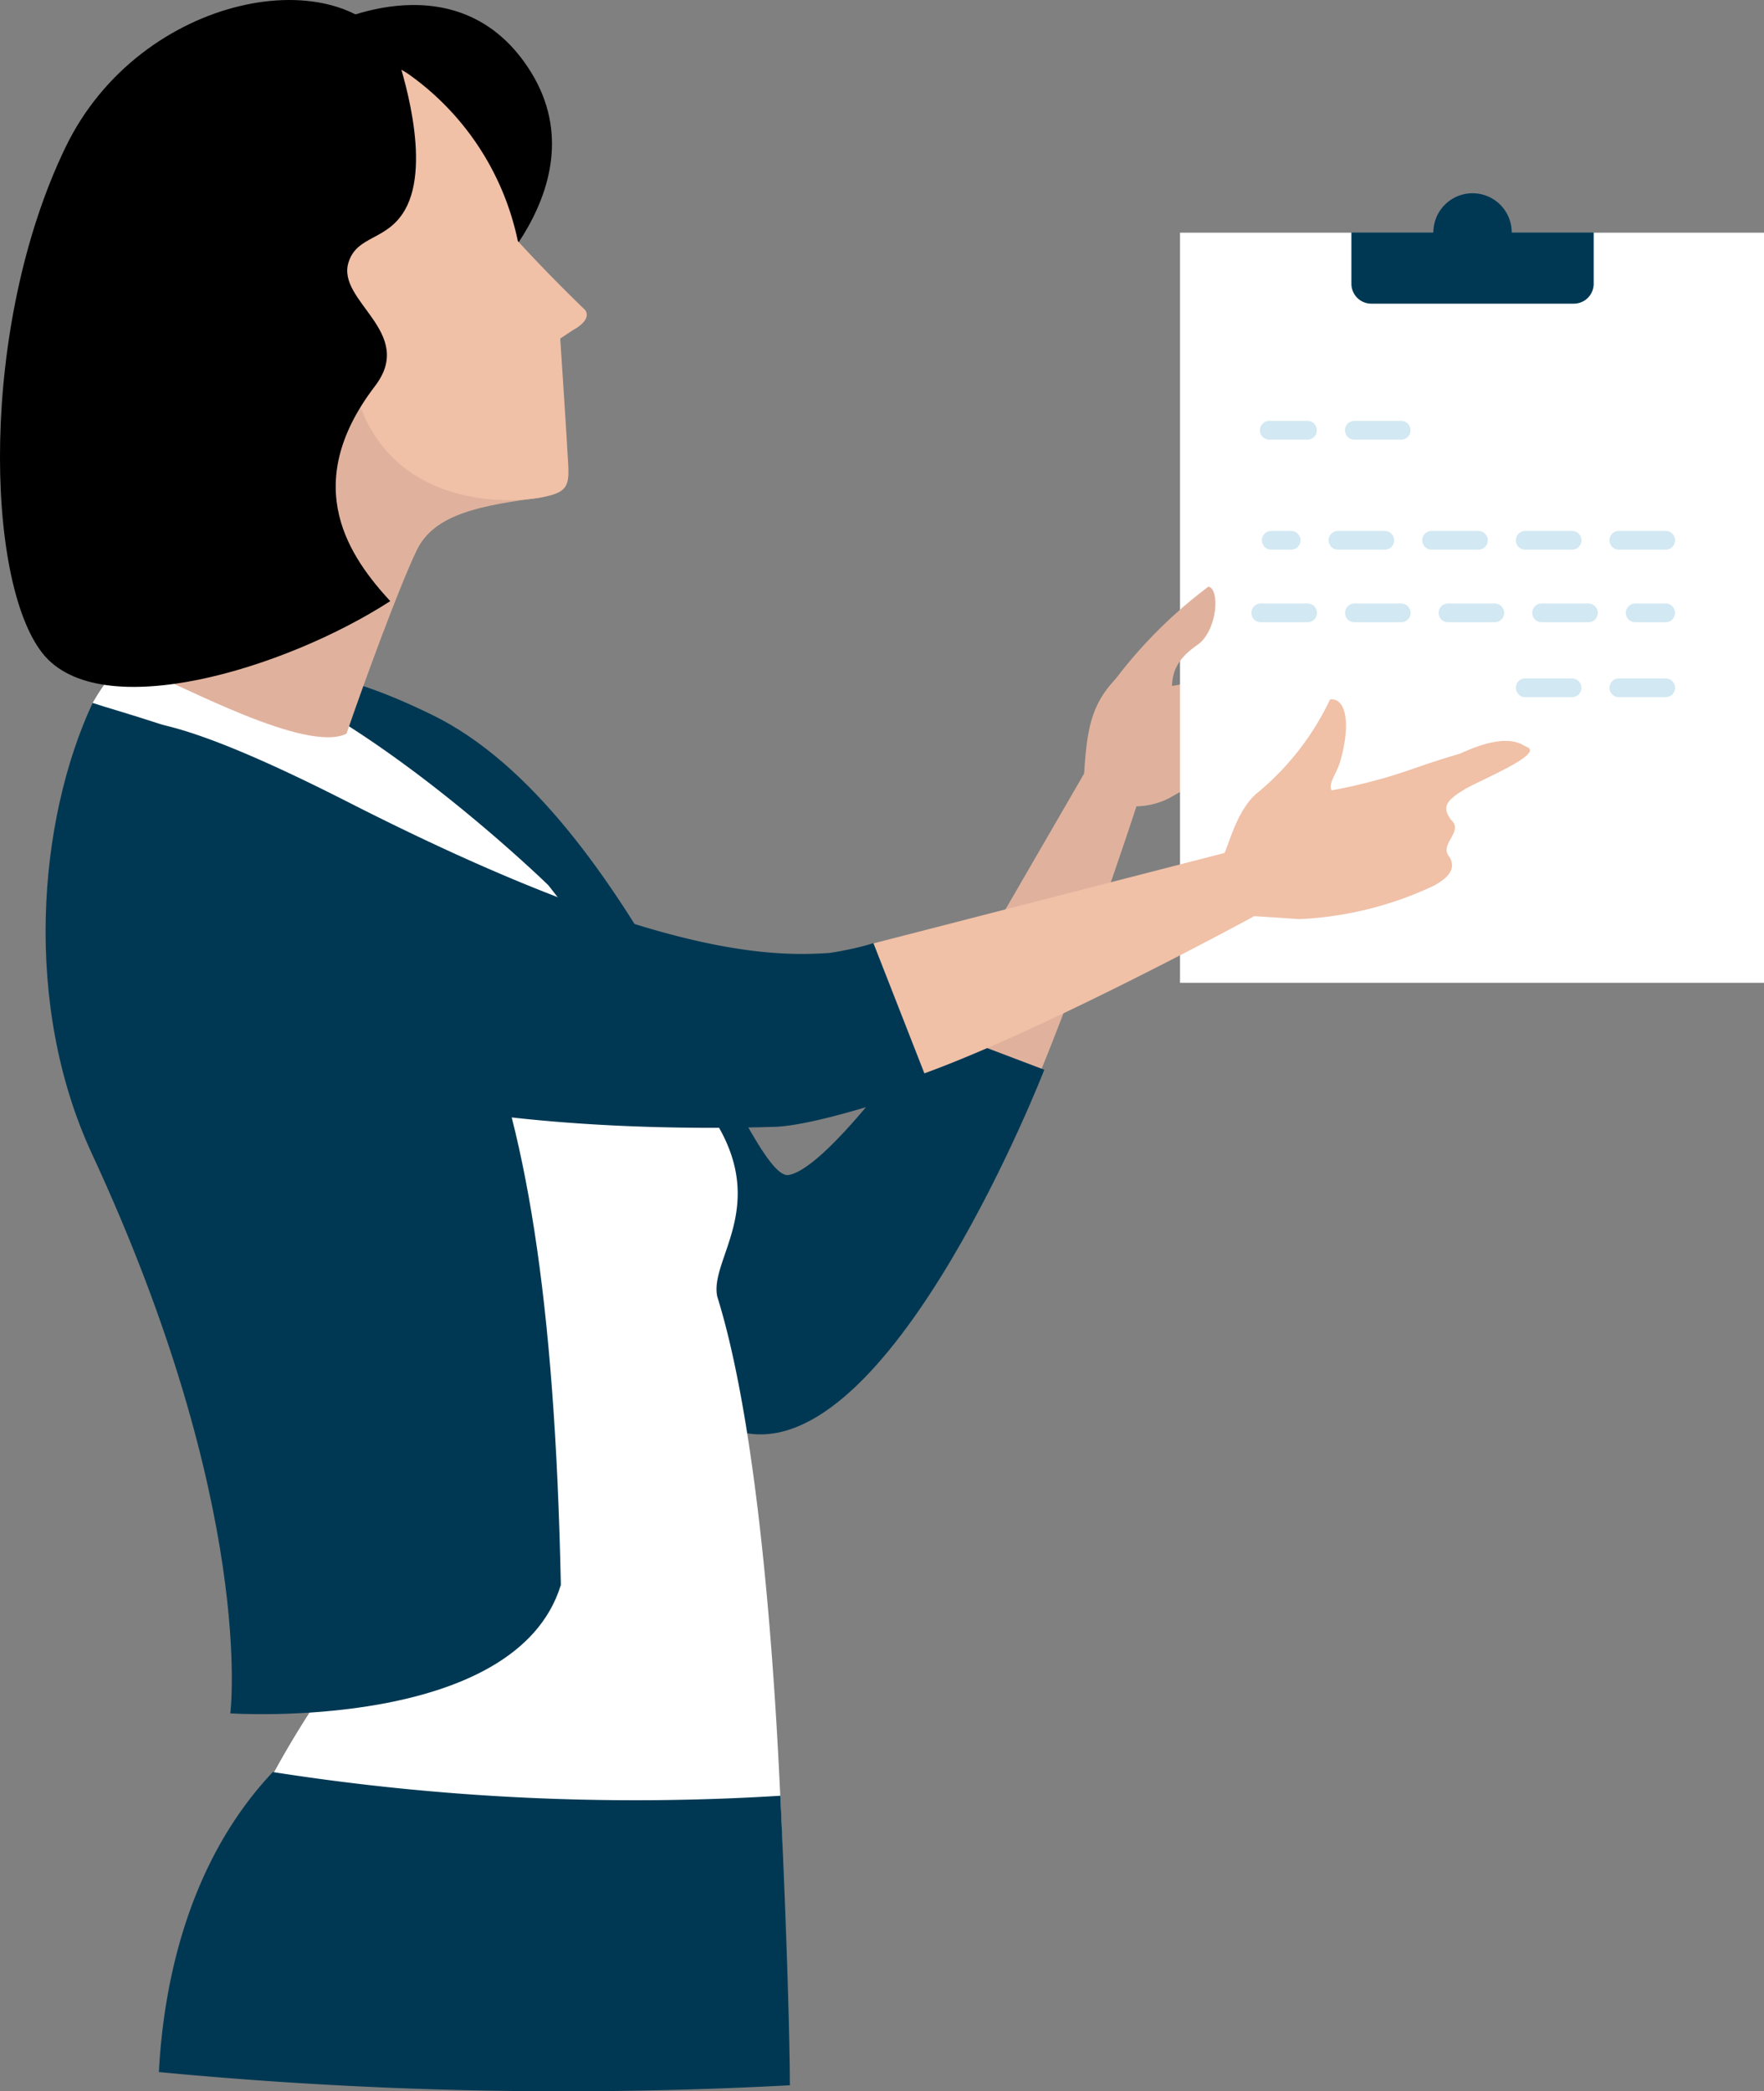 <svg id="グループ_76127" data-name="グループ 76127" xmlns="http://www.w3.org/2000/svg" xmlns:xlink="http://www.w3.org/1999/xlink" width="104.199" height="123.516" viewBox="0 0 104.199 123.516">
  <rect x="0" y="0" width="104.199" height="123.516" fill="#808080" stroke="none"/>
  <defs>
    <clipPath id="clip-path">
      <rect id="長方形_29653" data-name="長方形 29653" width="104.199" height="123.516" fill="none"/>
    </clipPath>
  </defs>
  <g id="グループ_76126" data-name="グループ 76126" clip-path="url(#clip-path)">
    <path id="パス_73642" data-name="パス 73642" d="M208.339,163.756c3-6.9,6.479-17.585,6.479-17.585a4.487,4.487,0,0,0,1.914-.474,56.131,56.131,0,0,1,5.589-2.8,21.221,21.221,0,0,0,2.379-6.794c.029-.514-.8-.924-1.19-.689-.191.017-.456.358-.456.358a7,7,0,0,1,.143-.687c-.23-.442-.54-.358-1.039-.015a17.468,17.468,0,0,0-2.421,2.728,5.49,5.49,0,0,1-3.639,1.311c-.334-.288.567-1.21,1.237-1.563,1.251-.66,2.176-2.82.778-2.645-2.156,1.861-4.016,2.958-5.085,4.412-.935,1.273-1.16,2.638-1.3,4.921L202,161.026s6.154,3.152,6.338,2.73" transform="translate(-147.688 -98.547)" fill="#e0b29d"/>
    <path id="パス_73643" data-name="パス 73643" d="M103.714,171.641s-8.8,22.67-17.418,21.491c-8.668-1.186-17.277-19.595-17.277-19.595s-24.944-34.284-1.475-22.861c11.9,5.794,18.654,27.6,21.07,27.18s8.247-8.816,8.247-8.816Z" transform="translate(-42.027 -108.46)" fill="#003853"/>
    <path id="パス_73644" data-name="パス 73644" d="M28.725,214.057c1.01-3.368,4.407-8.38,4.407-8.38S17.869,160.229,19.84,146.785a11.94,11.94,0,0,1,1.567-2.179c7.848-4.148,25.36,12.926,25.36,12.926s6.893,8.76,10.054,14.271c2.811,4.9-.56,7.919-.07,10.043,2.61,8.357,3.544,24.048,3.842,32.612Z" transform="translate(-14.377 -105.25)" fill="#fff"/>
    <path id="パス_73645" data-name="パス 73645" d="M20.923,214.1s1.539-12.114-8.173-33.047c-4.078-8.788-3.21-19.648.039-26.631,1.409.473,6.13,1.735,8.988,3.25,11.686,7.053,17.98,14.965,18.671,48.843-2.669,8.709-19.525,7.585-19.525,7.585" transform="translate(-7.319 -112.906)" fill="#003853"/>
    <rect id="長方形_29652" data-name="長方形 29652" width="34.495" height="44.302" transform="translate(69.704 13.743)" fill="#fff"/>
    <path id="パス_73646" data-name="パス 73646" d="M207.7,162.914c-.607-.754.878-1.473.118-2.164-.526-.73-.386-1.107.821-1.828.9-.535,4.863-2.138,3.578-2.511-.628-.411-1.637-.611-3.87.417-2.179.643-2.627.875-4.031,1.307a32.525,32.525,0,0,1-3.562.864c-.22-.421.3-.98.51-1.714.647-2.263.326-3.766-.6-3.656a16.083,16.083,0,0,1-4.195,5.437c-1.22.919-1.712,2.9-2.039,3.631L167,169.759s2.739,5,7.8,6.584c6.848-2,21.386-9.915,21.386-9.915s.968.06,2.66.175a20.744,20.744,0,0,0,7.935-1.968c.856-.46,1.371-1.013.925-1.72" transform="translate(-122.097 -112.319)" fill="#f0c0a7"/>
    <path id="パス_73647" data-name="パス 73647" d="M35.221,163.16c17.548,8.935,24.712,9.146,28.4,8.883a18.675,18.675,0,0,0,2.581-.579l3.313,8.463s-6.378,2.3-9.159,2.388c-9.779.3-38.331-.045-39.511-14.966-.524-6.621-5.209-14.162,14.377-4.188" transform="translate(-14.61 -115.762)" fill="#003853"/>
    <path id="パス_73648" data-name="パス 73648" d="M241.178,135.724a27.957,27.957,0,0,1,6.481-6.857c.7.127.529,2.625-.649,3.441-2.459,1.7-1.07,3.116-1.441,6.041,0,0-5.12-1.34-4.391-2.625" transform="translate(-176.28 -94.218)" fill="#e0b29d"/>
    <path id="パス_73649" data-name="パス 73649" d="M301.08,117.734h-2.766a.553.553,0,0,1,0-1.106h2.766a.553.553,0,1,1,0,1.106m-5.531,0h-2.766a.553.553,0,0,1,0-1.106h2.766a.553.553,0,0,1,0,1.106m-5.531,0h-2.765a.553.553,0,1,1,0-1.106h2.765a.553.553,0,1,1,0,1.106m-5.531,0h-2.765a.553.553,0,1,1,0-1.106h2.765a.553.553,0,0,1,0,1.106m-5.531,0H277.78a.553.553,0,1,1,0-1.106h1.175a.553.553,0,1,1,0,1.106" transform="translate(-202.688 -85.27)" fill="#d2e8f2"/>
    <path id="パス_73650" data-name="パス 73650" d="M285.139,93.562h-2.765a.553.553,0,0,1,0-1.106h2.765a.553.553,0,0,1,0,1.106m-5.531,0h-2.259a.553.553,0,0,1,0-1.106h2.259a.553.553,0,1,1,0,1.106" transform="translate(-202.373 -67.597)" fill="#d2e8f2"/>
    <path id="パス_73651" data-name="パス 73651" d="M299.386,133.678h-1.8a.553.553,0,0,1,0-1.106h1.8a.553.553,0,1,1,0,1.106m-4.563,0h-2.766a.553.553,0,0,1,0-1.106h2.766a.553.553,0,0,1,0,1.106m-5.531,0h-2.765a.553.553,0,1,1,0-1.106h2.765a.553.553,0,1,1,0,1.106m-5.531,0H281a.553.553,0,1,1,0-1.106h2.765a.553.553,0,0,1,0,1.106m-5.531,0h-2.766a.553.553,0,0,1,0-1.106h2.766a.553.553,0,0,1,0,1.106" transform="translate(-200.995 -96.927)" fill="#d2e8f2"/>
    <path id="パス_73652" data-name="パス 73652" d="M341.875,150.133h-2.765a.553.553,0,0,1,0-1.106h2.765a.553.553,0,0,1,0,1.106m-5.531,0h-2.766a.553.553,0,0,1,0-1.106h2.766a.553.553,0,1,1,0,1.106" transform="translate(-243.483 -108.958)" fill="#d2e8f2"/>
    <path id="パス_73653" data-name="パス 73653" d="M301.74,44.853a2.314,2.314,0,0,1,4.628,0h4.841v3.033a1.174,1.174,0,0,1-1.174,1.174H298.073a1.174,1.174,0,0,1-1.174-1.174V44.853Z" transform="translate(-217.071 -31.125)" fill="#003853"/>
    <path id="パス_73654" data-name="パス 73654" d="M42.437,23.295,35.57,37.887c.181,1.327-1.605,15.579-2.905,18.884,1.9.7,9.319,4.768,11.685,3.594.939-2.745,3.1-8.67,4.153-10.842s3.835-2.638,7.421-3.125c0,0-.5-5.719-.87-5.881.513-.371-12.617-17.222-12.617-17.222" transform="translate(-23.882 -17.032)" fill="#e0b29d"/>
    <path id="パス_73655" data-name="パス 73655" d="M71.4,2.373S78.759-1.568,83.129,4.41c5.179,7.084-3.239,14.2-3.7,14.492C77.423,12.625,71.4,2.373,71.4,2.373" transform="translate(-52.202 -0.803)"/>
    <path id="パス_73656" data-name="パス 73656" d="M78.653,28.869c1.131-.7.56-1.173.56-1.173s-1.959-1.869-3.93-4.026a16.085,16.085,0,0,0-6.456-9.858,5.3,5.3,0,0,0-2.838-.908l-3.659,8.9c.183,1.327-.6,2.914-1.2,6.427.828,4.6,4.056,3.321,4.982,5.548,2.252,5.414,8.316,5.5,10.726,5,1.709-.35,1.469-.875,1.35-3.11-.054-1.017-.4-6.237-.4-6.237s.732-.491.863-.572" transform="translate(-44.695 -9.433)" fill="#f0c0a7"/>
    <path id="パス_73657" data-name="パス 73657" d="M3.869,8.7C8.3-.476,20.356-2.521,23.424,3.174c.248.814,2.114,6.376.5,9.216-1.058,1.857-2.84,1.482-3.342,3.121-.7,2.3,4,4.108,1.568,7.293-4.535,5.931-1.42,10.164.9,12.7-6.188,4-17.154,7.342-20.536,3.082S-1.232,19.265,3.869,8.7" transform="translate(0 0)"/>
    <path id="パス_73658" data-name="パス 73658" d="M41.639,389.237c-5.083,5.382-6.469,12.674-6.733,17.723a251.912,251.912,0,0,0,37.272.781c-.027-5.953-.564-17.1-.564-17.1a138.425,138.425,0,0,1-29.975-1.4" transform="translate(-25.521 -284.582)" fill="#003853"/>
  </g>
</svg>
